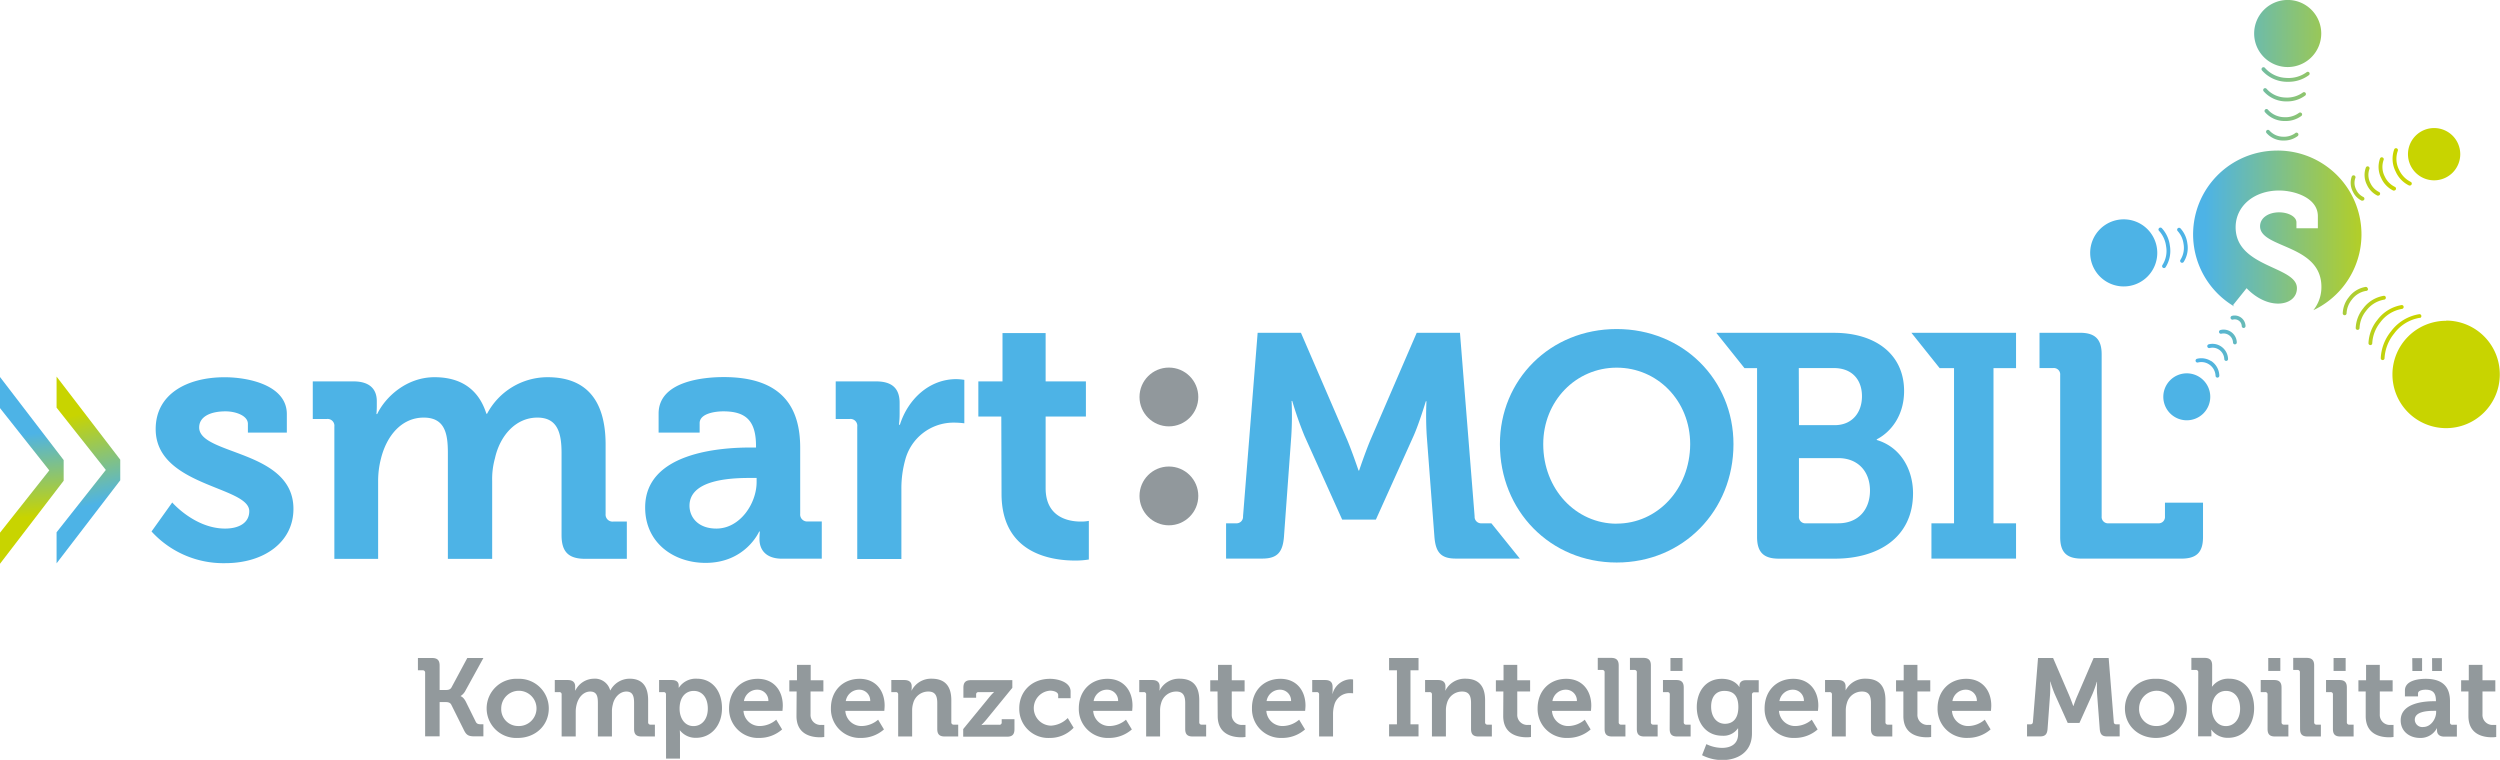 <svg id="Ebene_1" data-name="Ebene 1" xmlns="http://www.w3.org/2000/svg" xmlns:xlink="http://www.w3.org/1999/xlink" viewBox="0 0 620.82 188.7"><defs><style>.cls-1{fill:#4db3e6;}.cls-2{fill:url(#Neues_Verlaufsfeld_1);}.cls-3{fill:#91989c;}.cls-4{fill:#92999c;}.cls-5{fill:url(#Neues_Verlaufsfeld_1-2);}.cls-6{fill:url(#Neues_Verlaufsfeld_1-3);}</style><linearGradient id="Neues_Verlaufsfeld_1" x1="629.54" y1="256.42" x2="731.36" y2="256.42" gradientUnits="userSpaceOnUse"><stop offset="0.28" stop-color="#4db3e6"/><stop offset="0.74" stop-color="#c8d400"/></linearGradient><linearGradient id="Neues_Verlaufsfeld_1-2" x1="24.92" y1="139.16" x2="13.19" y2="91.22" xlink:href="#Neues_Verlaufsfeld_1"/><linearGradient id="Neues_Verlaufsfeld_1-3" x1="5.04" y1="95.31" x2="9.06" y2="139.93" xlink:href="#Neues_Verlaufsfeld_1"/></defs><path class="cls-1" d="M153.3,328.07s5.61,6.48,13.13,6.48c3.37,0,6-1.38,6-4.32,0-6.22-23.24-6.13-23.24-20.39,0-8.81,7.95-12.87,17.11-12.87,6,0,15.46,2,15.46,9.16v4.58h-9.67v-2.16c0-2.08-3.11-3.11-5.53-3.11-3.89,0-6.57,1.38-6.57,4,0,6.91,23.41,5.53,23.41,20.22,0,8.29-7.34,13.48-16.93,13.48a24.14,24.14,0,0,1-18.31-7.87Z" transform="translate(-110.53 -203.29)"/><path class="cls-1" d="M193.56,309.24a1.69,1.69,0,0,0-1.9-1.9H188.2V298h10.11c3.89,0,5.79,1.81,5.79,4.92v1.3c0,.95-.09,1.9-.09,1.9h.18c2.07-4.32,7.34-9.16,14.25-9.16,6.65,0,11,3.11,12.87,9.07h.18a17,17,0,0,1,15-9.07c9.16,0,14.43,5.18,14.43,16.76v17.19a1.73,1.73,0,0,0,1.9,1.9h3.37v9.25H255.85c-4.15,0-5.87-1.73-5.87-5.88V315.8c0-5-1-8.81-6-8.81-5.45,0-9.33,4.58-10.54,10.11a19.2,19.2,0,0,0-.69,5.62v19.35h-11V315.8c0-4.75-.69-8.81-6-8.81-5.53,0-9.24,4.58-10.62,10.2a22.15,22.15,0,0,0-.7,5.53v19.35H193.56Z" transform="translate(-110.53 -203.29)"/><path class="cls-1" d="M296.89,314.42h1.38v-.34c0-6.31-2.51-8.64-8.12-8.64-2,0-5.88.52-5.88,2.93v2.34H274.08V306c0-8.21,11.58-9.07,16.16-9.07,14.68,0,19,7.69,19,17.54v16.41a1.73,1.73,0,0,0,1.9,1.9h3.46v9.25h-9.85c-4.06,0-5.62-2.25-5.62-4.84a18.34,18.34,0,0,1,.09-1.9h-.17s-3.37,7.78-13.31,7.78c-7.86,0-15-4.93-15-13.74C270.71,315.55,289.72,314.42,296.89,314.42Zm-8.47,20.13c5.88,0,10-6.22,10-11.57v-1h-1.9c-5.7,0-14.77.78-14.77,6.91C281.77,331.79,283.93,334.55,288.42,334.55Z" transform="translate(-110.53 -203.29)"/><path class="cls-1" d="M323.41,309.24a1.69,1.69,0,0,0-1.9-1.9h-3.45V298h10c3.89,0,5.87,1.64,5.87,5.35V306a20.33,20.33,0,0,1-.17,2.76H334c2-6.31,7.26-11.32,14-11.32a13.61,13.61,0,0,1,2,.18v10.79a20,20,0,0,0-2.68-.17,12.4,12.4,0,0,0-12,9.25,26.46,26.46,0,0,0-.95,7.17v17.45H323.41Z" transform="translate(-110.53 -203.29)"/><path class="cls-1" d="M359.18,306.73h-5.7V298h6V286h10.71v12h10v8.72h-10v17.8c0,7.26,5.7,8.29,8.73,8.29a10.11,10.11,0,0,0,2-.17v9.59a20.1,20.1,0,0,1-3.37.26c-6.13,0-18.31-1.81-18.31-16.59Z" transform="translate(-110.53 -203.29)"/><path class="cls-2" d="M683.06,226.36a.48.48,0,0,0-.67-.09,6.73,6.73,0,0,1-4.33,1.24,6.44,6.44,0,0,1-4.67-2.16.49.49,0,0,0-.67-.07.48.48,0,0,0-.07.67,7.41,7.41,0,0,0,5.36,2.52h.42A7.46,7.46,0,0,0,683,227,.48.48,0,0,0,683.06,226.36Zm-2.56,10a4.81,4.81,0,0,1-3.08.88,4.62,4.62,0,0,1-3.32-1.53.47.47,0,0,0-.67-.07.48.48,0,0,0-.07.67,5.49,5.49,0,0,0,4,1.88h.31a5.63,5.63,0,0,0,3.4-1.08.48.48,0,1,0-.58-.76Zm-27.73,27.51a5.56,5.56,0,0,1-.76,3.92.49.49,0,0,0,.11.67.47.47,0,0,0,.28.09.49.49,0,0,0,.39-.2,6.46,6.46,0,0,0,.92-4.62A6.76,6.76,0,0,0,652,260a.48.48,0,0,0-.69.67A5.86,5.86,0,0,1,652.77,263.89ZM684,221.31a.47.47,0,0,0-.67-.09,7.62,7.62,0,0,1-5,1.42,7.36,7.36,0,0,1-5.34-2.48.48.48,0,0,0-.75.61,8.35,8.35,0,0,0,6.05,2.83h.47a8.4,8.4,0,0,0,5.11-1.63A.48.48,0,0,0,684,221.31Zm-1.9,10.1a.48.48,0,0,0-.67-.09,5.67,5.67,0,0,1-3.7,1.07,5.48,5.48,0,0,1-4-1.85.47.47,0,0,0-.67-.07.48.48,0,0,0-.08.67,6.46,6.46,0,0,0,4.69,2.2h.37a6.46,6.46,0,0,0,4-1.27A.48.48,0,0,0,682.11,231.41Zm18.81,20.46a.43.43,0,0,0,.19,0,.47.47,0,0,0,.44-.28.48.48,0,0,0-.24-.63,4.65,4.65,0,0,1-2.14-2.21,4.43,4.43,0,0,1-.24-3.49.49.49,0,0,0-.26-.63.47.47,0,0,0-.62.27,5.35,5.35,0,0,0,.26,4.27A5.53,5.53,0,0,0,700.92,251.87Zm7.86-2.51a.45.45,0,0,0,.2,0,.47.47,0,0,0,.43-.28.47.47,0,0,0-.23-.63,6.21,6.21,0,0,1-2.88-3,5.91,5.91,0,0,1-.32-4.7.48.48,0,0,0-.89-.36,6.91,6.91,0,0,0,.35,5.48A7,7,0,0,0,708.78,249.36Zm-3.93,1.25a.46.46,0,0,0,.2,0,.48.48,0,0,0,.2-.92,5.34,5.34,0,0,1-2.51-2.58,5.16,5.16,0,0,1-.28-4.1.47.47,0,0,0-.27-.62.46.46,0,0,0-.62.26,6.14,6.14,0,0,0,.3,4.87A6.25,6.25,0,0,0,704.85,250.61Zm-26.2-30.67a8.33,8.33,0,1,0-8.34-8.33A8.33,8.33,0,0,0,678.65,219.94ZM697,253.12a.53.53,0,0,0,.2,0,.5.5,0,0,0,.44-.28.49.49,0,0,0-.24-.64,3.8,3.8,0,0,1-1.77-1.83,3.62,3.62,0,0,1-.2-2.88.48.48,0,1,0-.89-.37,4.64,4.64,0,0,0,.23,3.67A4.71,4.71,0,0,0,697,253.12Zm-59.11,4.64a8.33,8.33,0,1,0,8.35,8.33A8.33,8.33,0,0,0,637.87,257.76Zm77.1-9.69a6.49,6.49,0,1,0-6.49-6.48A6.49,6.49,0,0,0,715,248.07ZM702.58,277.7a.47.47,0,0,0,.42-.53.46.46,0,0,0-.53-.42,7.93,7.93,0,0,0-5.08,3.11,8.22,8.22,0,0,0-1.87,4.87.47.47,0,0,0,.47.48h0a.48.48,0,0,0,.48-.47,7.29,7.29,0,0,1,1.66-4.29A7,7,0,0,1,702.58,277.7ZM707,280a.47.47,0,0,0,.42-.53.46.46,0,0,0-.52-.42,9.44,9.44,0,0,0-6,3.69,9.75,9.75,0,0,0-2.21,5.76.48.48,0,0,0,.47.49h0a.47.47,0,0,0,.47-.47,9,9,0,0,1,2-5.19A8.47,8.47,0,0,1,707,280Zm-31-39.31a20.8,20.8,0,0,0-10.62,38.72l-.32-.36,3.37-4.2s3.33,3.83,7.84,3.83c2.47,0,4.65-1.32,4.65-3.83,0-5.51-15.22-5.06-15.22-15.13,0-5.24,4.56-9.12,10.8-9.12,3.79,0,9.62,1.78,9.62,6.38v3H680.8v-1.46c0-1.5-2.14-2.5-4.28-2.5-2.74,0-4.75,1.41-4.75,3.46,0,5.52,15.23,4.42,15.23,15.05a9.11,9.11,0,0,1-2,5.79,20.81,20.81,0,0,0-8.89-39.64Zm22.5,34.28a.47.47,0,0,0-.53-.43,6.49,6.49,0,0,0-4.15,2.54,6.71,6.71,0,0,0-1.52,4,.48.48,0,0,0,.47.49h0a.48.48,0,0,0,.48-.47,5.78,5.78,0,0,1,1.31-3.4,5.51,5.51,0,0,1,3.51-2.17A.47.47,0,0,0,698.56,274.92Zm12.9,7.29a.47.47,0,0,0,.42-.53.46.46,0,0,0-.52-.42,10.85,10.85,0,0,0-7,4.25,11.34,11.34,0,0,0-2.56,6.67.47.47,0,0,0,.47.48h0a.47.47,0,0,0,.47-.47,10.56,10.56,0,0,1,2.36-6.09A9.91,9.91,0,0,1,711.46,282.21Zm6.56.69a13.33,13.33,0,1,0,13.34,13.34A13.34,13.34,0,0,0,718,282.9ZM653.57,296a5.83,5.83,0,1,0,5.83,5.83A5.83,5.83,0,0,0,653.57,296Zm11.26-14.28a.48.48,0,1,0,.23.93,1.7,1.7,0,0,1,1.37.23,1.73,1.73,0,0,1,.79,1.4.48.48,0,0,0,.48.46h0a.48.48,0,0,0,.46-.49,2.7,2.7,0,0,0-3.35-2.53Zm-5.19,11.26a4.51,4.51,0,0,0-3.52-.6.49.49,0,0,0-.36.58.48.48,0,0,0,.58.35,3.46,3.46,0,0,1,2.77.47,3.55,3.55,0,0,1,1.6,2.83.48.48,0,0,0,.48.46h0a.48.48,0,0,0,.46-.49A4.49,4.49,0,0,0,659.64,292.94ZM648.3,269.66a7.59,7.59,0,0,0,1.07-5.37,7.84,7.84,0,0,0-2-4.34.48.48,0,0,0-.69.67,7,7,0,0,1,1.75,3.81,6.53,6.53,0,0,1-.9,4.67.48.48,0,0,0,.11.67.47.47,0,0,0,.28.09A.49.49,0,0,0,648.3,269.66Zm13.77,19.65a3.82,3.82,0,0,0-3.05-.52.48.48,0,0,0-.35.58.48.48,0,0,0,.58.35,2.87,2.87,0,0,1,2.3.39,2.92,2.92,0,0,1,1.33,2.35.48.48,0,0,0,.48.46h0a.47.47,0,0,0,.46-.49A3.9,3.9,0,0,0,662.07,289.31Zm-.14-4.07a.47.47,0,1,0,.23.92,2.35,2.35,0,0,1,2.89,2.19.48.48,0,0,0,.48.46h0a.48.48,0,0,0,.46-.49,3.28,3.28,0,0,0-4.08-3.08Z" transform="translate(-110.53 -203.29)"/><circle class="cls-3" cx="290.27" cy="123.15" r="7.3"/><circle class="cls-3" cx="290.27" cy="98.58" r="7.3"/><path class="cls-1" d="M648.15,328.11v3.4a1.58,1.58,0,0,1-1.74,1.73H634.17a1.58,1.58,0,0,1-1.74-1.73V291.3c0-3.72-1.58-5.37-5.37-5.37H617v8.76h3.39a1.58,1.58,0,0,1,1.74,1.74v40.21c0,3.79,1.58,5.37,5.37,5.37h24.73c3.79,0,5.37-1.58,5.37-5.37v-8.53Z" transform="translate(-110.53 -203.29)"/><polygon class="cls-1" points="500.64 91.41 500.64 82.64 474.65 82.64 481.66 91.41 485.24 91.41 485.24 129.96 479.63 129.96 479.63 138.72 500.64 138.72 500.64 129.96 495.04 129.96 495.04 91.41 500.64 91.41"/><path class="cls-1" d="M512,285c-16.51,0-29,12.56-29,28.59,0,16.51,12.48,29.39,29,29.39s29-12.88,29-29.39C541,297.54,528.46,285,512,285Zm0,48.34c-10.11,0-18.24-8.53-18.24-19.75,0-10.74,8.13-19,18.24-19s18.25,8.22,18.25,19C530.2,324.79,522.07,333.32,512,333.32Z" transform="translate(-110.53 -203.29)"/><path class="cls-1" d="M576.58,312.55v-.16c3.39-1.74,6.79-5.77,6.79-12,0-9.24-7.27-14.45-17.38-14.45H536.73l7,8.76h3.13v41.95c0,3.79,1.66,5.37,5.38,5.37h14c10.42,0,19.35-5.05,19.35-16.27C585.58,320.05,582.66,314.36,576.58,312.55Zm-19.36-17.86h8.69c4.58,0,7,2.93,7,7s-2.45,7.18-6.79,7.18h-8.85Zm9.8,38.55H559a1.58,1.58,0,0,1-1.74-1.73V317.05H567c5,0,7.9,3.4,7.9,8.06S572.07,333.24,567,333.24Z" transform="translate(-110.53 -203.29)"/><path class="cls-1" d="M480.88,333.24h-2.42a1.61,1.61,0,0,1-1.74-1.73l-3.64-45.58H462.34l-11.53,26.7c-1.34,3.23-2.77,7.5-2.77,7.5h-.15s-1.43-4.27-2.77-7.5l-11.53-26.7H422.84l-3.63,45.58a1.61,1.61,0,0,1-1.74,1.73H415V342H424c3.71,0,5.06-1.58,5.37-5.37l1.82-25a80.61,80.61,0,0,0,.08-8.77h.16a88,88,0,0,0,3.08,8.77l9.32,20.69h8.37l9.32-20.69c1.42-3.16,3.08-8.69,3.08-8.69h.16a79.07,79.07,0,0,0,.08,8.69l1.9,25c.31,3.79,1.58,5.37,5.29,5.37h15.91Z" transform="translate(-110.53 -203.29)"/><path class="cls-4" d="M216.1,370.35a.56.56,0,0,0-.61-.61h-1.18v-3.05h3.52c1.32,0,1.87.58,1.87,1.87v6.08h1.37c.72,0,1.24-.06,1.57-.63l3.93-7.32h4l-4.4,8a3.5,3.5,0,0,1-1.24,1.43v.06s.66.16,1.27,1.34l2.47,5c.28.58.75.63,1.38.63h.52v3h-2.06c-1.46,0-2.09-.19-2.72-1.45l-3.19-6.41c-.33-.63-.94-.66-1.71-.66H219.7v8.52h-3.6Z" transform="translate(-110.53 -203.29)"/><path class="cls-4" d="M239.11,371.86a7.36,7.36,0,0,1,7.7,7.34c0,4.32-3.41,7.34-7.7,7.34a7.35,7.35,0,1,1,0-14.68Zm0,11.72A4.38,4.38,0,1,0,235,379.2,4.18,4.18,0,0,0,239.11,383.58Z" transform="translate(-110.53 -203.29)"/><path class="cls-4" d="M250,375.77a.54.54,0,0,0-.6-.61h-1.1v-3h3.22c1.23,0,1.84.58,1.84,1.57v.41c0,.3,0,.61,0,.61h.06a5.2,5.2,0,0,1,4.53-2.92,3.91,3.91,0,0,1,4.1,2.89h.06a5.41,5.41,0,0,1,4.78-2.89c2.91,0,4.59,1.65,4.59,5.34v5.47a.55.55,0,0,0,.61.6h1.07v2.94h-3.3c-1.32,0-1.87-.54-1.87-1.87v-6.48c0-1.6-.3-2.81-1.92-2.81s-3,1.46-3.36,3.22a6.32,6.32,0,0,0-.22,1.79v6.15h-3.49v-8.35c0-1.52-.22-2.81-1.9-2.81s-2.94,1.46-3.38,3.25a7,7,0,0,0-.22,1.76v6.15H250Z" transform="translate(-110.53 -203.29)"/><path class="cls-4" d="M275.91,375.77a.54.54,0,0,0-.61-.61h-1.1v-3h3.11c1.29,0,1.76.58,1.76,1.35v.55h.05a5,5,0,0,1,4.46-2.23c3.79,0,6.24,3,6.24,7.34s-2.75,7.34-6.43,7.34a4.91,4.91,0,0,1-4-1.84h-.05s.05.5.05,1.21v5.8h-3.46Zm6.84,7.83c1.93,0,3.55-1.56,3.55-4.34s-1.43-4.4-3.49-4.4c-1.82,0-3.52,1.32-3.52,4.43C279.29,381.46,280.44,383.6,282.75,383.6Z" transform="translate(-110.53 -203.29)"/><path class="cls-4" d="M298.7,371.86c4,0,6.22,2.94,6.22,6.66,0,.41-.08,1.29-.08,1.29h-9.68a4,4,0,0,0,4.2,3.77,6.34,6.34,0,0,0,3.93-1.57l1.46,2.42a8.52,8.52,0,0,1-5.63,2.11,7.19,7.19,0,0,1-7.54-7.34C291.58,374.89,294.5,371.86,298.7,371.86Zm2.64,5.53a2.72,2.72,0,0,0-2.64-2.83,3.35,3.35,0,0,0-3.43,2.83Z" transform="translate(-110.53 -203.29)"/><path class="cls-4" d="M308.36,375h-1.82v-2.78h1.9v-3.82h3.41v3.82H315V375h-3.19v5.66a2.49,2.49,0,0,0,2.78,2.64,3.54,3.54,0,0,0,.63,0v3a6.67,6.67,0,0,1-1.08.08c-1.95,0-5.82-.58-5.82-5.28Z" transform="translate(-110.53 -203.29)"/><path class="cls-4" d="M324,371.86c4,0,6.21,2.94,6.21,6.66,0,.41-.08,1.29-.08,1.29h-9.68a4,4,0,0,0,4.21,3.77,6.38,6.38,0,0,0,3.93-1.57l1.45,2.42a8.52,8.52,0,0,1-5.63,2.11,7.19,7.19,0,0,1-7.54-7.34C316.85,374.89,319.77,371.86,324,371.86Zm2.63,5.53a2.71,2.71,0,0,0-2.63-2.83,3.36,3.36,0,0,0-3.44,2.83Z" transform="translate(-110.53 -203.29)"/><path class="cls-4" d="M333.57,375.77a.54.54,0,0,0-.6-.61h-1.1v-3h3.22c1.23,0,1.84.58,1.84,1.57v.41a3.7,3.7,0,0,1-.06.61h.06a5.38,5.38,0,0,1,4.95-2.92c3.1,0,4.89,1.62,4.89,5.34v5.47a.55.55,0,0,0,.61.6h1.1v2.94h-3.33c-1.32,0-1.87-.54-1.87-1.87v-6.43c0-1.7-.44-2.86-2.2-2.86a3.85,3.85,0,0,0-3.77,2.86,6,6,0,0,0-.27,1.87v6.43h-3.47Z" transform="translate(-110.53 -203.29)"/><path class="cls-4" d="M349.72,384.34l6.46-7.89a12.14,12.14,0,0,1,1.18-1.29v-.05a12.06,12.06,0,0,1-1.29.05h-2.53a.55.55,0,0,0-.61.61v.79h-3.16v-2.5c0-1.29.55-1.87,1.87-1.87h10.28v1.9L355.46,382a15.22,15.22,0,0,1-1.18,1.29v.06a7.8,7.8,0,0,1,1.32-.08h3.08a.54.54,0,0,0,.6-.61v-.77h3.17v2.47c0,1.33-.55,1.87-1.85,1.87H349.72Z" transform="translate(-110.53 -203.29)"/><path class="cls-4" d="M371.3,371.86c1.82,0,5.09.74,5.09,3.16v1.65h-3.08v-.77c0-.77-1.16-1.1-2-1.1a4.35,4.35,0,0,0,.22,8.69,6.34,6.34,0,0,0,4.15-1.89l1.46,2.41a8,8,0,0,1-5.91,2.53,7.2,7.2,0,0,1-7.59-7.34C363.63,375.24,366.49,371.86,371.3,371.86Z" transform="translate(-110.53 -203.29)"/><path class="cls-4" d="M385.55,371.86c4,0,6.21,2.94,6.21,6.66,0,.41-.08,1.29-.08,1.29H382a4,4,0,0,0,4.21,3.77,6.38,6.38,0,0,0,3.93-1.57l1.46,2.42a8.56,8.56,0,0,1-5.64,2.11,7.18,7.18,0,0,1-7.53-7.34C378.43,374.89,381.34,371.86,385.55,371.86Zm2.64,5.53a2.72,2.72,0,0,0-2.64-2.83,3.36,3.36,0,0,0-3.44,2.83Z" transform="translate(-110.53 -203.29)"/><path class="cls-4" d="M395.15,375.77a.54.54,0,0,0-.61-.61h-1.1v-3h3.22c1.23,0,1.84.58,1.84,1.57v.41a3.7,3.7,0,0,1-.06.61h.06a5.38,5.38,0,0,1,4.95-2.92c3.11,0,4.89,1.62,4.89,5.34v5.47a.55.55,0,0,0,.61.6h1.1v2.94h-3.33c-1.32,0-1.87-.54-1.87-1.87v-6.43c0-1.7-.44-2.86-2.2-2.86a3.85,3.85,0,0,0-3.77,2.86,6,6,0,0,0-.27,1.87v6.43h-3.46Z" transform="translate(-110.53 -203.29)"/><path class="cls-4" d="M412.88,375h-1.81v-2.78H413v-3.82h3.41v3.82h3.19V375h-3.19v5.66a2.49,2.49,0,0,0,2.78,2.64,3.41,3.41,0,0,0,.63,0v3a6.61,6.61,0,0,1-1.07.08c-1.95,0-5.83-.58-5.83-5.28Z" transform="translate(-110.53 -203.29)"/><path class="cls-4" d="M428.5,371.86c4,0,6.22,2.94,6.22,6.66,0,.41-.09,1.29-.09,1.29H425a4,4,0,0,0,4.21,3.77,6.34,6.34,0,0,0,3.93-1.57l1.46,2.42a8.53,8.53,0,0,1-5.64,2.11,7.18,7.18,0,0,1-7.53-7.34C421.38,374.89,424.29,371.86,428.5,371.86Zm2.64,5.53a2.72,2.72,0,0,0-2.64-2.83,3.36,3.36,0,0,0-3.44,2.83Z" transform="translate(-110.53 -203.29)"/><path class="cls-4" d="M438.1,375.77a.54.54,0,0,0-.61-.61h-1.1v-3h3.19c1.24,0,1.87.52,1.87,1.71v.82a7.07,7.07,0,0,1-.05.88h.05a4.83,4.83,0,0,1,4.46-3.6,4.91,4.91,0,0,1,.63.05v3.44a6.85,6.85,0,0,0-.85-.05,3.94,3.94,0,0,0-3.82,2.94,8.21,8.21,0,0,0-.31,2.28v5.55H438.1Z" transform="translate(-110.53 -203.29)"/><path class="cls-4" d="M455.48,383.16h1.95V369.74h-1.95v-3.05h7.31v3.05h-2v13.42h2v3h-7.31Z" transform="translate(-110.53 -203.29)"/><path class="cls-4" d="M466.12,375.77a.54.54,0,0,0-.6-.61h-1.1v-3h3.21c1.24,0,1.85.58,1.85,1.57v.41a3.7,3.7,0,0,1-.06.61h.06a5.37,5.37,0,0,1,4.95-2.92c3.1,0,4.89,1.62,4.89,5.34v5.47a.55.55,0,0,0,.61.6H481v2.94H477.7c-1.32,0-1.87-.54-1.87-1.87v-6.43c0-1.7-.44-2.86-2.2-2.86a3.85,3.85,0,0,0-3.77,2.86,6,6,0,0,0-.27,1.87v6.43h-3.47Z" transform="translate(-110.53 -203.29)"/><path class="cls-4" d="M483.86,375H482v-2.78h1.9v-3.82h3.41v3.82h3.19V375h-3.19v5.66a2.49,2.49,0,0,0,2.78,2.64,3.54,3.54,0,0,0,.63,0v3a6.61,6.61,0,0,1-1.07.08c-1.95,0-5.83-.58-5.83-5.28Z" transform="translate(-110.53 -203.29)"/><path class="cls-4" d="M499.48,371.86c4,0,6.21,2.94,6.21,6.66,0,.41-.08,1.29-.08,1.29h-9.68a4,4,0,0,0,4.21,3.77,6.38,6.38,0,0,0,3.93-1.57l1.46,2.42a8.56,8.56,0,0,1-5.64,2.11,7.18,7.18,0,0,1-7.53-7.34C492.36,374.89,495.27,371.86,499.48,371.86Zm2.64,5.53a2.72,2.72,0,0,0-2.64-2.83,3.36,3.36,0,0,0-3.44,2.83Z" transform="translate(-110.53 -203.29)"/><path class="cls-4" d="M509,370.27a.54.54,0,0,0-.6-.61h-1.1v-3h3.33c1.29,0,1.87.58,1.87,1.87v14.11a.55.55,0,0,0,.6.6h1.07v2.94h-3.3c-1.32,0-1.87-.54-1.87-1.87Z" transform="translate(-110.53 -203.29)"/><path class="cls-4" d="M517,370.27a.54.54,0,0,0-.61-.61h-1.1v-3h3.33c1.29,0,1.87.58,1.87,1.87v14.11a.55.55,0,0,0,.6.6h1.08v2.94h-3.31c-1.31,0-1.86-.54-1.86-1.87Z" transform="translate(-110.53 -203.29)"/><path class="cls-4" d="M525.19,375.77a.54.54,0,0,0-.6-.61h-1.1v-3h3.32c1.29,0,1.84.58,1.84,1.87v8.61a.55.55,0,0,0,.61.6h1.1v2.94H527c-1.29,0-1.84-.54-1.84-1.87Zm.16-9.08h3v3.22h-3Z" transform="translate(-110.53 -203.29)"/><path class="cls-4" d="M538.11,371.86c3.25,0,4.32,2,4.32,2h.06v-.36c0-.63.44-1.29,1.54-1.29h3.24v3H546.2a.54.54,0,0,0-.61.55v9.65c0,4.81-3.74,6.63-7.39,6.63a11.26,11.26,0,0,1-5-1.21l1.07-2.75a9.08,9.08,0,0,0,3.88.93c2.12,0,4-.9,4-3.43v-.66c0-.33,0-.75,0-.75h-.06a4.32,4.32,0,0,1-3.9,1.82c-4,0-6.3-3.24-6.3-7.09S534.07,371.86,538.11,371.86Zm4.1,7c0-3.19-1.59-4-3.49-4-2.12,0-3.27,1.54-3.27,3.91s1.23,4.26,3.49,4.26C540.62,383,542.21,382,542.21,378.87Z" transform="translate(-110.53 -203.29)"/><path class="cls-4" d="M555.85,371.86c4,0,6.22,2.94,6.22,6.66,0,.41-.09,1.29-.09,1.29H552.3a4,4,0,0,0,4.21,3.77,6.34,6.34,0,0,0,3.93-1.57l1.46,2.42a8.53,8.53,0,0,1-5.64,2.11,7.18,7.18,0,0,1-7.53-7.34C548.73,374.89,551.64,371.86,555.85,371.86Zm2.64,5.53a2.72,2.72,0,0,0-2.64-2.83,3.36,3.36,0,0,0-3.44,2.83Z" transform="translate(-110.53 -203.29)"/><path class="cls-4" d="M565.45,375.77a.54.54,0,0,0-.6-.61h-1.11v-3H567c1.24,0,1.84.58,1.84,1.57v.41a4.42,4.42,0,0,1,0,.61h0a5.39,5.39,0,0,1,5-2.92c3.11,0,4.9,1.62,4.9,5.34v5.47a.55.55,0,0,0,.6.6h1.1v2.94H577c-1.32,0-1.86-.54-1.86-1.87v-6.43c0-1.7-.44-2.86-2.2-2.86a3.84,3.84,0,0,0-3.77,2.86,6,6,0,0,0-.28,1.87v6.43h-3.46Z" transform="translate(-110.53 -203.29)"/><path class="cls-4" d="M583.19,375h-1.82v-2.78h1.9v-3.82h3.41v3.82h3.19V375h-3.19v5.66a2.49,2.49,0,0,0,2.78,2.64,3.54,3.54,0,0,0,.63,0v3a6.61,6.61,0,0,1-1.07.08c-2,0-5.83-.58-5.83-5.28Z" transform="translate(-110.53 -203.29)"/><path class="cls-4" d="M598.81,371.86c4,0,6.21,2.94,6.21,6.66,0,.41-.08,1.29-.08,1.29h-9.68a4,4,0,0,0,4.21,3.77A6.38,6.38,0,0,0,603.4,382l1.45,2.42a8.52,8.52,0,0,1-5.63,2.11,7.19,7.19,0,0,1-7.54-7.34C591.68,374.89,594.6,371.86,598.81,371.86Zm2.63,5.53a2.71,2.71,0,0,0-2.63-2.83,3.36,3.36,0,0,0-3.44,2.83Z" transform="translate(-110.53 -203.29)"/><path class="cls-4" d="M613.9,383.16h.86c.38,0,.57-.22.6-.6l1.27-15.87h3.74l4,9.3c.47,1.12,1,2.61,1,2.61h.06s.49-1.49,1-2.61l4-9.3h3.74l1.27,15.87c0,.38.22.6.6.6h.86v3h-3.11c-1.29,0-1.73-.54-1.84-1.87l-.66-8.68a28.27,28.27,0,0,1,0-3h-.06a30.16,30.16,0,0,1-1.07,3l-3.24,7.2h-2.92l-3.24-7.2a29.7,29.7,0,0,1-1.07-3.06h-.06a28.86,28.86,0,0,1,0,3.06l-.63,8.68c-.11,1.33-.58,1.87-1.87,1.87H613.9Z" transform="translate(-110.53 -203.29)"/><path class="cls-4" d="M645.89,371.86a7.35,7.35,0,0,1,7.69,7.34c0,4.32-3.4,7.34-7.69,7.34s-7.68-3-7.68-7.34A7.35,7.35,0,0,1,645.89,371.86Zm0,11.72a4.38,4.38,0,1,0-4.16-4.38A4.17,4.17,0,0,0,645.89,383.58Z" transform="translate(-110.53 -203.29)"/><path class="cls-4" d="M656.42,370.27a.54.54,0,0,0-.61-.61h-1.1v-3H658c1.29,0,1.87.58,1.87,1.87v4.07a10.75,10.75,0,0,1-.06,1.18h.06a5,5,0,0,1,4.21-1.95c3.79,0,6.21,3,6.21,7.34s-2.72,7.34-6.43,7.34a5,5,0,0,1-4.18-2h-.06a6.59,6.59,0,0,1,.06.93v.71h-3.3Zm6.87,13.33c1.9,0,3.52-1.56,3.52-4.34s-1.43-4.4-3.49-4.4c-1.81,0-3.52,1.32-3.52,4.43C659.8,381.46,661,383.6,663.29,383.6Z" transform="translate(-110.53 -203.29)"/><path class="cls-4" d="M673.63,375.77a.54.54,0,0,0-.6-.61h-1.1v-3h3.33c1.29,0,1.84.58,1.84,1.87v8.61a.55.55,0,0,0,.6.6h1.1v2.94h-3.32c-1.3,0-1.85-.54-1.85-1.87Zm.17-9.08h3v3.22h-3Z" transform="translate(-110.53 -203.29)"/><path class="cls-4" d="M681.66,370.27a.54.54,0,0,0-.6-.61H680v-3h3.33c1.29,0,1.87.58,1.87,1.87v14.11a.55.55,0,0,0,.6.6h1.07v2.94h-3.3c-1.32,0-1.87-.54-1.87-1.87Z" transform="translate(-110.53 -203.29)"/><path class="cls-4" d="M689.86,375.77a.54.54,0,0,0-.61-.61h-1.1v-3h3.33c1.29,0,1.84.58,1.84,1.87v8.61a.55.55,0,0,0,.61.6H695v2.94H691.7c-1.29,0-1.84-.54-1.84-1.87Zm.16-9.08h3v3.22h-3Z" transform="translate(-110.53 -203.29)"/><path class="cls-4" d="M698,375h-1.81v-2.78h1.9v-3.82h3.41v3.82h3.19V375h-3.19v5.66a2.49,2.49,0,0,0,2.77,2.64,3.6,3.6,0,0,0,.64,0v3a6.67,6.67,0,0,1-1.08.08c-2,0-5.83-.58-5.83-5.28Z" transform="translate(-110.53 -203.29)"/><path class="cls-4" d="M715,377.42h.44v-.11c0-2-.8-2.75-2.59-2.75-.63,0-1.86.16-1.86.93v.74h-3.25v-1.48c0-2.61,3.68-2.89,5.14-2.89,4.68,0,6.05,2.45,6.05,5.58v5.23a.55.55,0,0,0,.61.6h1.1v2.94h-3.14c-1.29,0-1.79-.71-1.79-1.54a5.58,5.58,0,0,1,0-.6h0a4.58,4.58,0,0,1-4.24,2.47c-2.5,0-4.78-1.56-4.78-4.37C706.69,377.77,712.74,377.42,715,377.42Zm-5.44-10.7H712v3.19h-2.41Zm2.74,17.1c1.87,0,3.19-2,3.19-3.68v-.33h-.6c-1.81,0-4.7.25-4.7,2.2A1.86,1.86,0,0,0,712.32,383.82Zm2.18-17.1h2.44v3.19H714.5Z" transform="translate(-110.53 -203.29)"/><path class="cls-4" d="M723.52,375H721.7v-2.78h1.9v-3.82H727v3.82h3.19V375H727v5.66a2.49,2.49,0,0,0,2.78,2.64,3.54,3.54,0,0,0,.63,0v3a6.61,6.61,0,0,1-1.07.08c-2,0-5.83-.58-5.83-5.28Z" transform="translate(-110.53 -203.29)"/><polygon class="cls-5" points="14.05 93.52 14.05 101.23 26.28 116.7 14.05 132.18 14.05 139.89 29.79 119.36 29.86 119.27 29.86 114.15 14.05 93.52"/><polygon class="cls-6" points="0 93.62 0 101.34 12.24 116.81 0 132.28 0 140 15.74 119.47 15.81 119.37 15.81 114.25 0 93.62"/></svg>